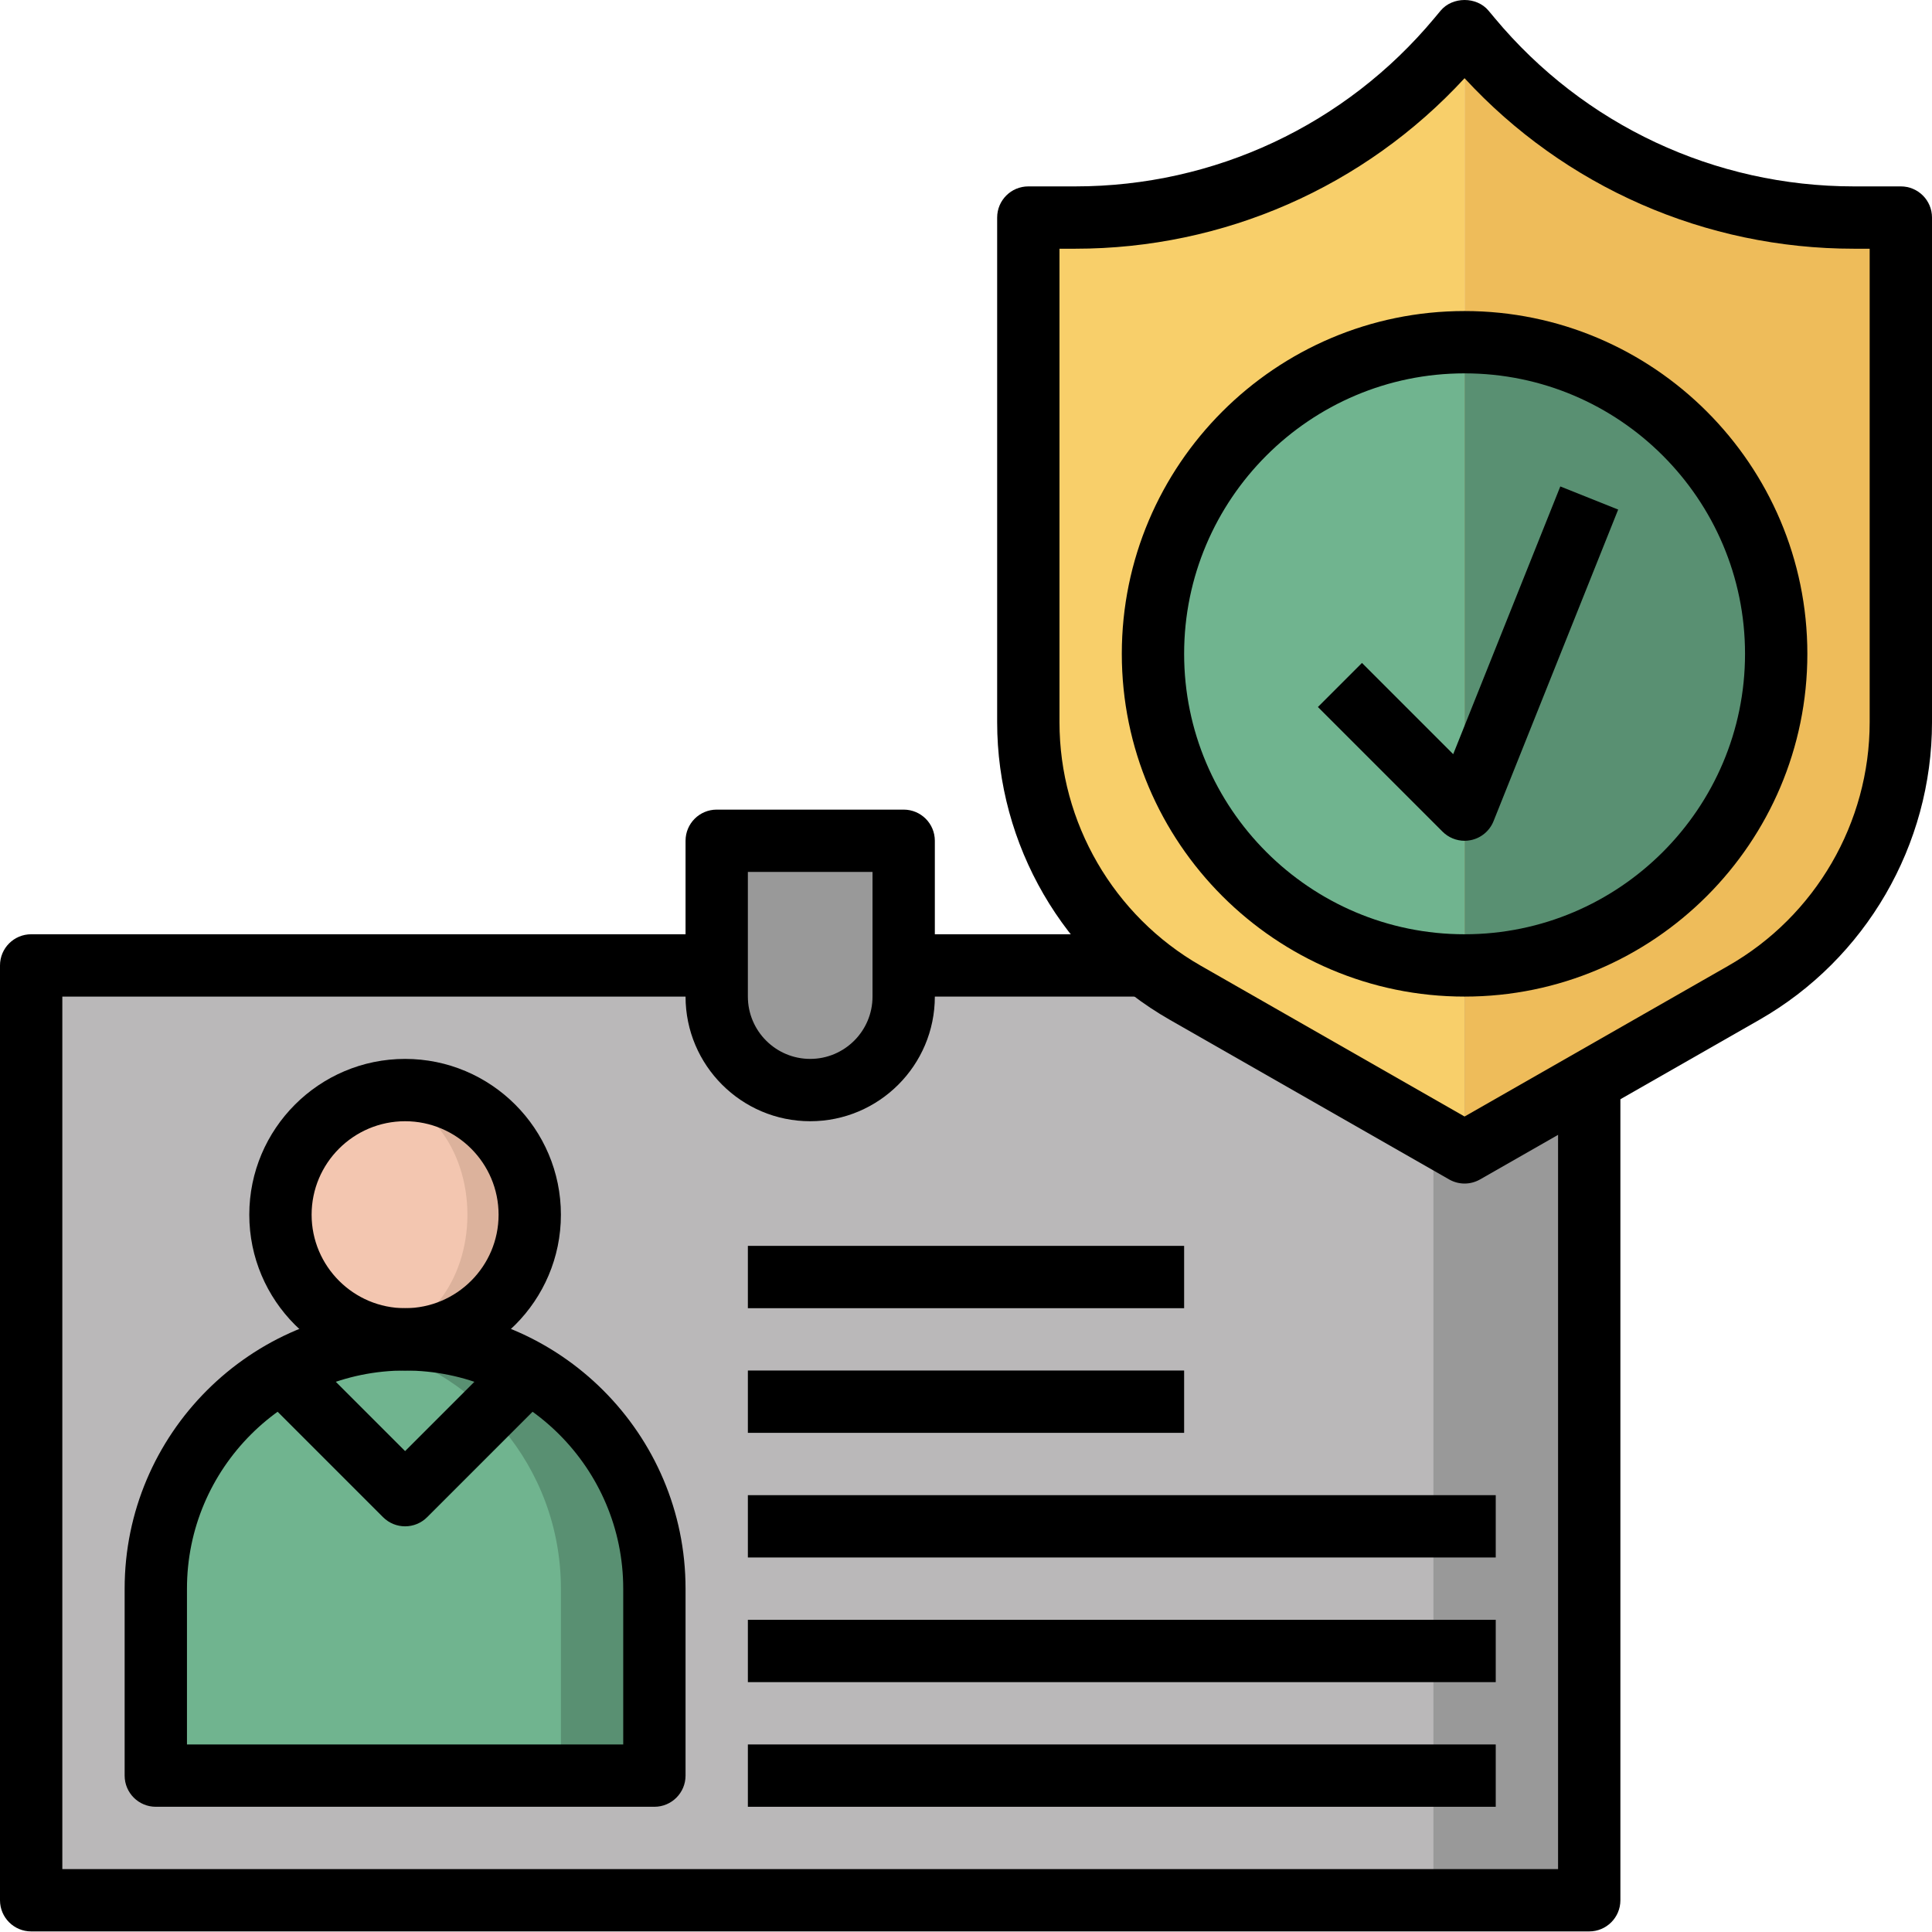 <svg height="496pt" viewBox="0 0 496 496" width="496pt" xmlns="http://www.w3.org/2000/svg"><path d="m8 247.852h400v240h-400zm0 0" fill="#999"/><path d="m8 247.852h360v240h-360zm0 0" fill="#bab8b9"/><path d="m376 295.852-71.688-40.969c-24.93-14.242-40.312-40.754-40.312-69.457v-129.574h12.047c37.984 0 74.016-16.875 98.336-46.059l1.617-1.941" fill="#f8cf6a"/><path d="m376 7.852 1.617 1.941c24.32 29.184 60.352 46.059 98.336 46.059h12.047v129.574c0 28.711-15.383 55.215-40.312 69.457l-71.688 40.969" fill="#eebc5a"/><path d="m376 247.852c-44.184 0-80-35.816-80-80 0-44.188 35.816-80 80-80" fill="#70b48f"/><path d="m376 87.852c44.184 0 80 35.812 80 80 0 44.184-35.816 80-80 80" fill="#599072"/><path d="m168 455.852h-128v-48c0-35.344 28.656-64 64-64s64 28.656 64 64zm0 0" fill="#599072"/><path d="m92 345.012c-29.609 5.621-52 31.598-52 62.84v48h104v-48c0-31.242-22.391-57.219-52-62.84zm0 0" fill="#70b48f"/><path d="m136 311.852c0 17.672-14.328 32-32 32s-32-14.328-32-32c0-17.676 14.328-32 32-32s32 14.324 32 32zm0 0" fill="#dcb29c"/><path d="m120 311.852c0-17.051-10.746-30.875-24-30.875s-24 13.824-24 30.875c0 17.047 10.746 30.871 24 30.871s24-13.824 24-30.871zm0 0" fill="#f3c6b0"/><path d="m208 279.852c-13.258 0-24-10.746-24-24v-40h48v40c0 13.254-10.742 24-24 24zm0 0" fill="#999"/><path d="m232 239.852h64v16h-64zm0 0"/><path d="m408 495.852h-400c-4.414 0-8-3.578-8-8v-240c0-4.426 3.586-8 8-8h176v16h-168v224h384v-200h16v208c0 4.422-3.586 8-8 8zm0 0"/><path d="m104 351.852c-22.055 0-40-17.945-40-40 0-22.059 17.945-40 40-40s40 17.941 40 40c0 22.055-17.945 40-40 40zm0-64c-13.23 0-24 10.766-24 24 0 13.23 10.77 24 24 24s24-10.77 24-24c0-13.234-10.77-24-24-24zm0 0"/><path d="m168 463.852h-128c-4.414 0-8-3.578-8-8v-48c0-39.707 32.305-72 72-72s72 32.293 72 72v48c0 4.422-3.586 8-8 8zm-120-16h112v-40c0-30.875-25.121-56-56-56s-56 25.125-56 56zm0 0"/><path d="m104 391.852c-2.047 0-4.098-.785-5.656-2.344l-32-32 11.312-11.312 26.344 26.344 26.344-26.344 11.312 11.312-32 32c-1.559 1.559-3.609 2.344-5.656 2.344zm0 0"/><path d="m192 447.852h192v16h-192zm0 0"/><path d="m192 415.852h192v16h-192zm0 0"/><path d="m192 383.852h192v16h-192zm0 0"/><path d="m192 351.852h112v16h-112zm0 0"/><path d="m192 319.852h112v16h-112zm0 0"/><path d="m208 287.852c-17.648 0-32-14.355-32-32v-40c0-4.426 3.586-8 8-8h48c4.414 0 8 3.574 8 8v40c0 17.645-14.352 32-32 32zm-16-64v32c0 8.824 7.176 16 16 16s16-7.176 16-16v-32zm0 0"/><path d="m376 303.852c-1.367 0-2.734-.355-3.969-1.059l-71.688-40.969c-27.352-15.621-44.344-44.902-44.344-76.406v-129.566c0-4.426 3.586-8 8-8h12.047c35.723 0 69.32-15.738 92.184-43.176l1.625-1.945c3.039-3.641 9.25-3.641 12.289 0l1.625 1.945c22.863 27.438 56.461 43.176 92.184 43.176h12.047c4.414 0 8 3.574 8 8v129.566c0 31.504-16.992 60.785-44.336 76.406l-71.688 40.969c-1.242.703-2.609 1.059-3.977 1.059zm-104-240v121.566c0 25.777 13.902 49.727 36.281 62.512l67.719 38.711 67.719-38.703c22.379-12.793 36.281-36.742 36.281-62.52v-121.566h-4.047c-38.184 0-74.234-15.867-99.953-43.777-25.719 27.91-61.77 43.777-99.953 43.777zm0 0"/><path d="m376 255.852c-48.52 0-88-39.48-88-88 0-48.523 39.48-88 88-88s88 39.477 88 88c0 48.52-39.48 88-88 88zm0-160c-39.695 0-72 32.293-72 72 0 39.703 32.305 72 72 72s72-32.297 72-72c0-39.707-32.305-72-72-72zm0 0"/><path d="m376 215.852c-2.105 0-4.145-.832-5.656-2.344l-32-32 11.312-11.312 23.422 23.422 27.496-68.734 14.859 5.934-32 80c-1 2.496-3.188 4.328-5.824 4.867-.539.109-1.074.168-1.609.168zm0 0"/></svg>